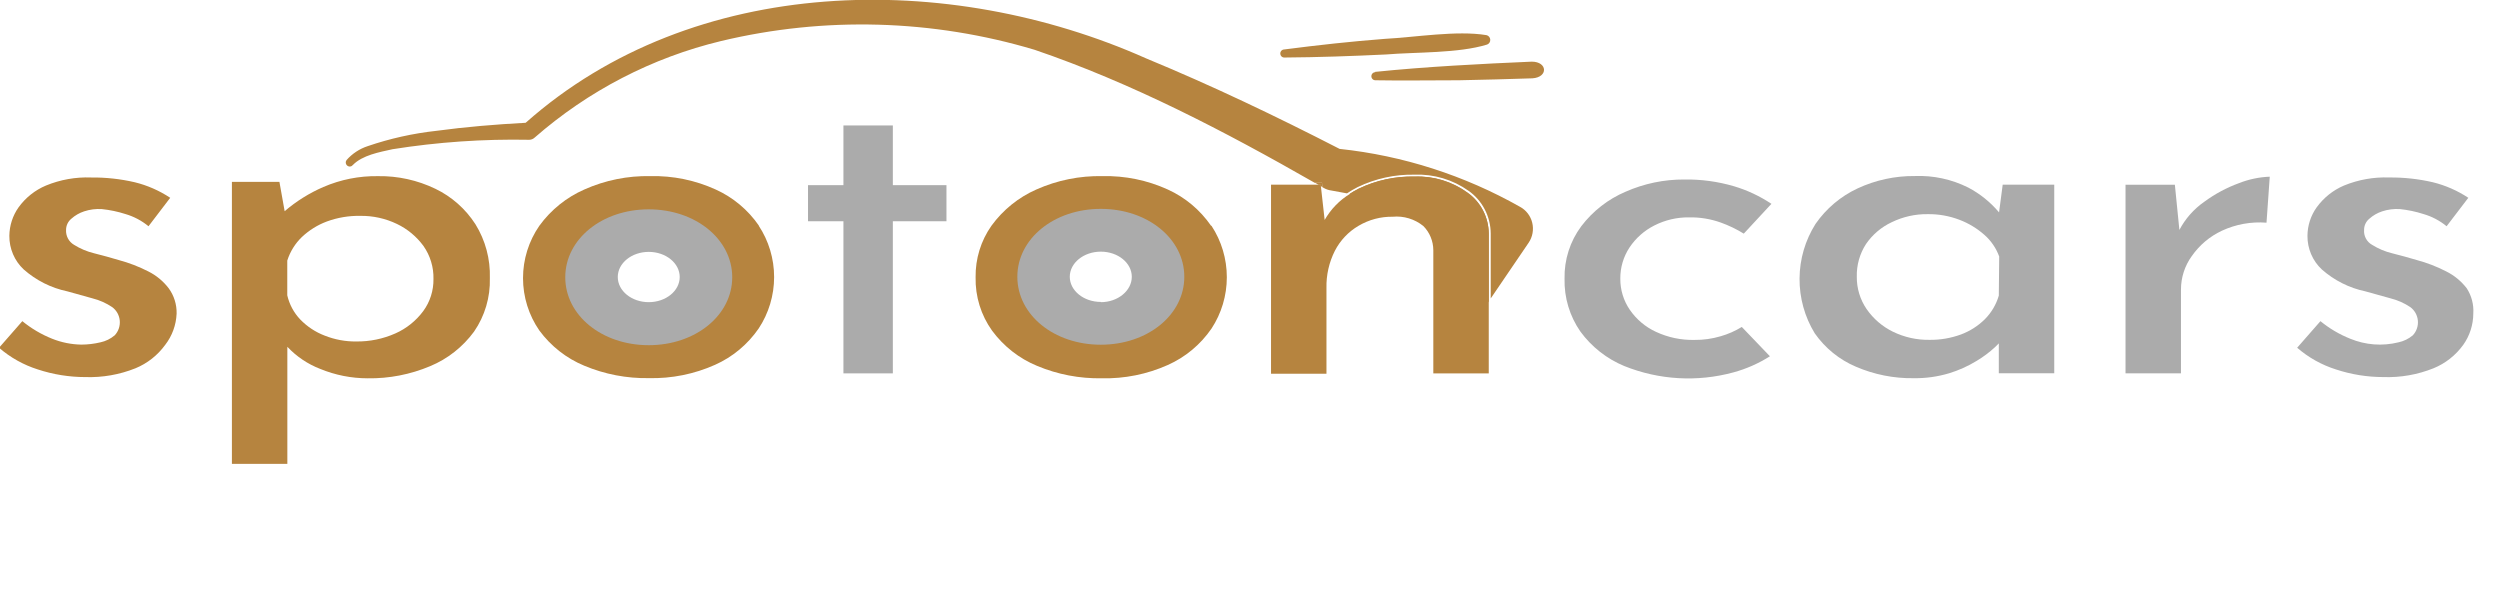 <svg width="227" height="54" viewBox="0 0 227 54" fill="none" xmlns="http://www.w3.org/2000/svg">
<g clip-path="url(#clip0_1074_4)">
<path d="M135.179 21.201V27.362L134.999 27.625L133.921 29.213C133.687 29.546 133.341 29.779 132.948 29.868C132.555 29.956 132.144 29.893 131.794 29.691C131.445 29.489 131.181 29.162 131.054 28.774C130.928 28.386 130.947 27.963 131.109 27.588L133.705 21.794C133.18 21.501 132.641 21.216 132.13 20.96C129.161 19.47 126.02 18.363 122.781 17.668L122.529 17.609C122.788 17.436 123.057 17.28 123.335 17.141C124.924 16.374 126.668 15.996 128.426 16.036C130.138 15.974 131.821 16.488 133.216 17.5C133.811 17.911 134.3 18.462 134.642 19.107C134.983 19.751 135.168 20.47 135.179 21.201Z" fill="#B6843F"/>
<path d="M119.889 16.77V16.879L119.695 16.77H119.889Z" fill="#B6843F"/>
<path d="M138.803 22.036L135.358 27.098V21.194C135.351 20.432 135.165 19.683 134.814 19.01C134.464 18.336 133.96 17.758 133.345 17.324C131.912 16.307 130.193 15.793 128.447 15.861C126.661 15.823 124.891 16.209 123.276 16.988C122.941 17.157 122.617 17.348 122.306 17.558C121.831 17.463 121.349 17.375 120.867 17.295C120.638 17.264 120.415 17.19 120.213 17.075L120.083 17.002L120.04 16.6H119.379C111.245 11.947 102.788 7.535 93.942 4.521C84.684 1.754 74.879 1.479 65.485 3.723C59.226 5.227 53.413 8.238 48.535 12.503C48.401 12.626 48.227 12.694 48.046 12.693C43.894 12.612 39.744 12.898 35.641 13.549C34.425 13.82 32.915 14.09 32.045 14.976C32.016 15.014 31.98 15.046 31.939 15.071C31.898 15.095 31.853 15.111 31.806 15.117C31.759 15.124 31.711 15.121 31.665 15.108C31.619 15.096 31.576 15.074 31.538 15.045C31.5 15.016 31.468 14.979 31.445 14.938C31.421 14.896 31.405 14.85 31.399 14.802C31.392 14.754 31.395 14.705 31.407 14.658C31.42 14.612 31.441 14.568 31.47 14.529C31.988 13.947 32.648 13.513 33.383 13.271C35.403 12.58 37.491 12.114 39.61 11.881C42.314 11.515 45.011 11.296 47.73 11.149C63.012 -2.407 86.125 -2.685 104.054 5.296C110.058 7.777 115.855 10.549 121.637 13.52C127.391 14.13 132.963 15.919 138.019 18.78C138.294 18.928 138.535 19.134 138.726 19.384C138.917 19.634 139.054 19.922 139.128 20.229C139.202 20.537 139.211 20.856 139.155 21.168C139.099 21.479 138.979 21.775 138.803 22.036Z" fill="#B6843F"/>
<path d="M116.589 4.493C119.638 4.098 122.694 3.761 125.758 3.527C128.476 3.388 132.273 2.744 134.97 3.19C135.063 3.211 135.147 3.261 135.21 3.335C135.272 3.408 135.309 3.5 135.316 3.596C135.322 3.693 135.298 3.789 135.246 3.87C135.194 3.952 135.117 4.013 135.028 4.046C132.424 4.851 128.555 4.719 125.851 4.946C122.781 5.093 119.71 5.202 116.632 5.224C116.536 5.23 116.443 5.197 116.371 5.133C116.3 5.068 116.256 4.977 116.251 4.88C116.245 4.783 116.277 4.688 116.341 4.615C116.404 4.543 116.493 4.498 116.589 4.493Z" fill="#B6843F"/>
<path d="M124.851 6.527C129.382 6.059 134.531 5.795 139.083 5.598C140.522 5.598 140.594 7.017 139.141 7.112C137.429 7.178 134.229 7.251 132.489 7.288C130.252 7.288 127.088 7.332 124.88 7.288C124.785 7.288 124.693 7.249 124.626 7.181C124.558 7.112 124.521 7.019 124.521 6.922C124.521 6.825 124.558 6.732 124.626 6.663C124.693 6.595 124.785 6.556 124.88 6.556L124.851 6.527Z" fill="#B6843F"/>
<path d="M15.318 26.176C14.821 25.526 14.184 25.001 13.456 24.64C12.606 24.206 11.714 23.863 10.795 23.616C10.076 23.396 9.299 23.191 8.558 23.001C7.908 22.845 7.286 22.583 6.717 22.226C6.486 22.09 6.296 21.892 6.169 21.653C6.042 21.414 5.983 21.143 5.998 20.872C5.999 20.68 6.042 20.491 6.122 20.318C6.203 20.145 6.32 19.992 6.466 19.87C6.808 19.562 7.21 19.33 7.645 19.189C8.16 19.02 8.701 18.951 9.241 18.985C9.974 19.061 10.697 19.212 11.399 19.438C12.159 19.661 12.869 20.037 13.484 20.543L15.455 17.96C14.468 17.306 13.379 16.828 12.233 16.548C10.936 16.247 9.608 16.102 8.278 16.117C6.874 16.062 5.474 16.312 4.171 16.848C3.179 17.265 2.319 17.951 1.683 18.831C1.15 19.584 0.859 20.486 0.849 21.413C0.844 21.986 0.958 22.554 1.182 23.079C1.406 23.605 1.736 24.077 2.151 24.464C3.282 25.462 4.646 26.148 6.113 26.454L8.4 27.091C9.037 27.251 9.643 27.52 10.191 27.888C10.384 28.032 10.546 28.215 10.664 28.427C10.782 28.639 10.854 28.874 10.875 29.117C10.896 29.36 10.866 29.604 10.786 29.834C10.707 30.064 10.58 30.273 10.414 30.449C10.038 30.767 9.591 30.985 9.112 31.085C8.546 31.22 7.967 31.289 7.386 31.29C6.477 31.276 5.578 31.095 4.732 30.756C3.757 30.367 2.845 29.829 2.028 29.161L-0.086 31.576C0.943 32.467 2.14 33.137 3.431 33.544C4.824 34.004 6.28 34.238 7.746 34.239C9.301 34.291 10.85 34.02 12.298 33.441C13.375 32.999 14.311 32.262 15.002 31.312C15.632 30.5 15.994 29.507 16.037 28.474C16.056 27.648 15.803 26.839 15.318 26.176Z" fill="#B6843F"/>
<path d="M43.17 20.361C42.273 18.967 41.013 17.853 39.532 17.142C37.905 16.359 36.124 15.966 34.325 15.994C32.619 15.966 30.926 16.303 29.356 16.981C28.085 17.532 26.903 18.272 25.846 19.176L25.372 16.513H21.057V42.12H26.091V31.489C26.925 32.374 27.942 33.058 29.068 33.494C30.439 34.059 31.904 34.349 33.383 34.35C35.331 34.38 37.264 34.004 39.064 33.245C40.645 32.588 42.019 31.505 43.041 30.114C44.023 28.695 44.527 26.991 44.479 25.256C44.532 23.528 44.076 21.824 43.17 20.361ZM38.431 28.248C37.773 29.134 36.901 29.832 35.9 30.275C34.782 30.771 33.574 31.02 32.355 31.006C31.371 31.019 30.394 30.837 29.478 30.472C28.644 30.154 27.888 29.654 27.263 29.009C26.682 28.399 26.275 27.641 26.084 26.814V23.661C26.342 22.848 26.797 22.113 27.407 21.525C28.063 20.907 28.833 20.427 29.672 20.113C30.649 19.754 31.683 19.58 32.721 19.601C33.867 19.585 35 19.835 36.037 20.332C36.992 20.788 37.822 21.476 38.453 22.337C39.065 23.209 39.383 24.258 39.359 25.329C39.375 26.38 39.049 27.406 38.431 28.248Z" fill="#B6843F"/>
<path d="M68.916 20.499C67.923 19.058 66.563 17.92 64.982 17.206C63.12 16.359 61.096 15.944 59.057 15.992C56.994 15.949 54.948 16.363 53.059 17.206C51.435 17.918 50.026 19.053 48.974 20.499C48.009 21.89 47.49 23.551 47.49 25.254C47.49 26.957 48.009 28.618 48.974 30.01C50.023 31.432 51.432 32.538 53.052 33.207C54.914 33.986 56.914 34.37 58.927 34.334C60.989 34.381 63.036 33.969 64.925 33.126C66.518 32.417 67.889 31.275 68.887 29.827C69.801 28.446 70.29 26.82 70.29 25.155C70.29 23.491 69.801 21.865 68.887 20.484L68.916 20.499ZM64.414 28.064C63.867 28.941 63.093 29.65 62.178 30.112C61.146 30.623 60.009 30.874 58.862 30.844C57.77 30.865 56.688 30.614 55.712 30.112C54.802 29.637 54.023 28.938 53.447 28.078C52.884 27.211 52.593 26.191 52.613 25.152C52.611 24.149 52.896 23.168 53.433 22.328C53.989 21.451 54.759 20.738 55.669 20.257C56.655 19.728 57.755 19.459 58.87 19.474C60.031 19.449 61.18 19.718 62.214 20.257C63.118 20.734 63.88 21.449 64.421 22.328C64.947 23.18 65.221 24.168 65.213 25.174C65.221 26.194 64.944 27.197 64.414 28.064Z" fill="#B6843F"/>
<path d="M81.07 16.812V11.391H76.583V16.812H73.368V20.089H76.583V33.902H81.07V20.089H85.939V16.812H81.07Z" fill="#ABABAB"/>
<path d="M109.965 20.499C108.97 19.06 107.611 17.922 106.032 17.206C104.169 16.359 102.145 15.945 100.106 15.992C98.041 15.95 95.992 16.364 94.101 17.206C92.48 17.919 91.074 19.055 90.023 20.499C89.064 21.86 88.56 23.499 88.585 25.174C88.547 26.914 89.073 28.618 90.081 30.024C91.132 31.447 92.544 32.552 94.166 33.221C96.028 34.001 98.027 34.385 100.041 34.348C102.103 34.396 104.15 33.984 106.039 33.141C107.632 32.431 109.003 31.29 110.001 29.841C110.911 28.459 111.396 26.833 111.396 25.17C111.396 23.507 110.911 21.881 110.001 20.499H109.965ZM105.463 28.064C104.914 28.94 104.141 29.648 103.227 30.112C102.193 30.622 101.053 30.873 99.904 30.844C98.814 30.864 97.735 30.613 96.762 30.112C95.85 29.639 95.071 28.94 94.496 28.078C93.959 27.219 93.673 26.221 93.673 25.203C93.673 24.184 93.959 23.187 94.496 22.328C95.052 21.451 95.823 20.738 96.733 20.257C97.716 19.728 98.814 19.459 99.926 19.474C101.087 19.447 102.237 19.716 103.27 20.257C104.176 20.735 104.94 21.45 105.485 22.328C106.008 23.181 106.279 24.168 106.269 25.174C106.275 26.195 105.996 27.197 105.463 28.064Z" fill="#B6843F"/>
<path d="M135.179 21.201V33.902H130.145V22.715C130.143 22.307 130.062 21.903 129.906 21.526C129.751 21.15 129.524 20.808 129.238 20.521C128.451 19.887 127.455 19.586 126.455 19.679C125.371 19.662 124.302 19.945 123.363 20.499C122.445 21.032 121.696 21.822 121.206 22.774C120.678 23.818 120.416 24.98 120.443 26.154V33.938H115.409V16.767H119.933V16.877L120.278 19.972C120.835 18.996 121.627 18.18 122.579 17.602C122.838 17.428 123.107 17.272 123.385 17.133C124.974 16.366 126.718 15.988 128.476 16.029C130.187 15.966 131.871 16.481 133.266 17.492C133.852 17.91 134.332 18.465 134.665 19.11C134.998 19.755 135.174 20.472 135.179 21.201Z" fill="#B6843F"/>
<path d="M120.091 16.996L119.904 16.886V16.777H119.724L119.4 16.594H120.062L120.091 16.996Z" fill="#B6843F"/>
<path d="M156.221 30.536C155.454 30.762 154.66 30.873 153.862 30.865C152.658 30.893 151.463 30.643 150.367 30.134C149.41 29.696 148.588 29.003 147.986 28.129C147.418 27.301 147.117 26.314 147.124 25.305C147.115 24.297 147.406 23.311 147.958 22.474C148.529 21.617 149.31 20.926 150.223 20.469C151.198 19.974 152.276 19.724 153.366 19.737C154.344 19.718 155.318 19.877 156.242 20.206C156.972 20.468 157.674 20.806 158.335 21.215L160.845 18.508C159.797 17.809 158.653 17.271 157.451 16.913C155.981 16.481 154.456 16.274 152.927 16.299C151.099 16.289 149.29 16.665 147.612 17.404C146.026 18.075 144.639 19.154 143.585 20.535C142.56 21.906 142.023 23.59 142.061 25.312C142.022 27.025 142.526 28.705 143.499 30.104C144.521 31.499 145.899 32.582 147.483 33.236C150.64 34.505 154.114 34.707 157.393 33.813C158.563 33.496 159.681 33.002 160.708 32.35L158.155 29.687C157.551 30.058 156.9 30.343 156.221 30.536Z" fill="#ABABAB"/>
<path d="M181.845 16.767L181.514 19.284C180.733 18.356 179.783 17.59 178.716 17.03C177.214 16.278 175.55 15.918 173.876 15.984C172.078 15.964 170.297 16.349 168.662 17.111C167.136 17.824 165.821 18.934 164.851 20.33C163.915 21.809 163.411 23.528 163.399 25.287C163.386 27.046 163.865 28.772 164.779 30.265C165.721 31.61 167.014 32.659 168.511 33.294C170.175 34.013 171.968 34.369 173.776 34.34C174.858 34.355 175.937 34.205 176.976 33.894C177.845 33.629 178.678 33.256 179.457 32.782C180.064 32.421 180.633 31.997 181.154 31.516L181.492 31.18V33.894H186.526V16.767H181.845ZM181.492 26.841C181.253 27.656 180.815 28.396 180.219 28.992C179.602 29.599 178.867 30.067 178.062 30.368C177.14 30.706 176.165 30.872 175.185 30.858C174.047 30.874 172.92 30.624 171.891 30.126C170.927 29.659 170.097 28.945 169.482 28.056C168.896 27.197 168.587 26.175 168.598 25.129C168.572 24.076 168.863 23.04 169.432 22.159C170.024 21.299 170.831 20.614 171.769 20.176C172.79 19.68 173.91 19.429 175.041 19.445C176.023 19.432 176.999 19.606 177.918 19.957C178.747 20.271 179.515 20.735 180.183 21.325C180.788 21.855 181.25 22.532 181.528 23.293L181.492 26.841Z" fill="#ABABAB"/>
<path d="M203.304 16.628C202.172 17.041 201.105 17.615 200.132 18.333C199.195 18.988 198.426 19.86 197.888 20.879L197.478 16.775H192.998V33.901H198.032V26.278C198.035 25.188 198.38 24.126 199.017 23.249C199.712 22.254 200.652 21.462 201.743 20.952C203.012 20.363 204.408 20.111 205.799 20.22L206.094 16.043C205.138 16.079 204.195 16.277 203.304 16.628Z" fill="#ABABAB"/>
<path d="M223.979 26.176C223.479 25.526 222.839 25.001 222.109 24.64C221.263 24.204 220.373 23.861 219.456 23.615C218.736 23.396 217.96 23.191 217.219 23.001C216.568 22.845 215.947 22.583 215.378 22.225C215.143 22.094 214.95 21.896 214.823 21.656C214.695 21.416 214.638 21.144 214.659 20.872C214.658 20.68 214.7 20.49 214.781 20.317C214.862 20.143 214.98 19.991 215.126 19.869C215.469 19.562 215.87 19.33 216.306 19.189C216.821 19.02 217.362 18.95 217.902 18.984C218.635 19.06 219.358 19.212 220.06 19.438C220.823 19.66 221.535 20.035 222.152 20.543L224.123 17.96C223.136 17.307 222.046 16.829 220.901 16.548C219.601 16.247 218.271 16.102 216.939 16.116C215.534 16.063 214.135 16.313 212.832 16.848C211.843 17.267 210.986 17.953 210.351 18.831C209.815 19.582 209.523 20.485 209.517 21.413C209.512 21.986 209.626 22.553 209.85 23.079C210.074 23.605 210.404 24.076 210.819 24.464C211.948 25.461 213.31 26.146 214.774 26.454L217.061 27.09C217.701 27.25 218.309 27.519 218.859 27.888C219.052 28.031 219.214 28.215 219.332 28.427C219.45 28.639 219.522 28.874 219.543 29.117C219.564 29.359 219.534 29.604 219.454 29.834C219.375 30.063 219.248 30.273 219.082 30.449C218.703 30.766 218.254 30.985 217.773 31.085C216.317 31.445 214.788 31.329 213.4 30.756C212.425 30.367 211.513 29.829 210.696 29.161L208.582 31.575C209.611 32.467 210.808 33.136 212.099 33.543C213.492 34.004 214.948 34.238 216.414 34.238C217.966 34.292 219.513 34.02 220.959 33.441C222.038 33.003 222.975 32.265 223.663 31.312C224.254 30.482 224.574 29.484 224.576 28.459C224.627 27.652 224.418 26.85 223.979 26.176Z" fill="#ABABAB"/>
<path d="M58.906 19.008C54.656 19.008 51.326 21.715 51.326 25.175C51.326 28.636 54.656 31.343 58.906 31.343C63.156 31.343 66.486 28.628 66.486 25.175C66.486 21.722 63.156 19.008 58.906 19.008ZM58.906 27.436C57.353 27.436 56.094 26.412 56.094 25.153C56.094 23.895 57.353 22.871 58.906 22.871C60.459 22.871 61.718 23.895 61.718 25.153C61.718 26.412 60.459 27.436 58.906 27.436Z" fill="#ABABAB"/>
<path d="M99.955 18.965C95.705 18.965 92.375 21.672 92.375 25.132C92.375 28.593 95.705 31.3 99.955 31.3C104.205 31.3 107.535 28.593 107.535 25.132C107.535 21.672 104.205 18.965 99.955 18.965ZM99.955 27.415C98.401 27.415 97.136 26.391 97.136 25.132C97.136 23.874 98.401 22.85 99.955 22.85C101.508 22.85 102.767 23.874 102.767 25.132C102.767 26.391 101.508 27.437 99.955 27.437V27.415Z" fill="#ABABAB"/>
</g>
<defs>
<clipPath id="clip0_1074_4">
<rect width="227" height="54" fill="white"/>
</clipPath>
</defs>
</svg>
